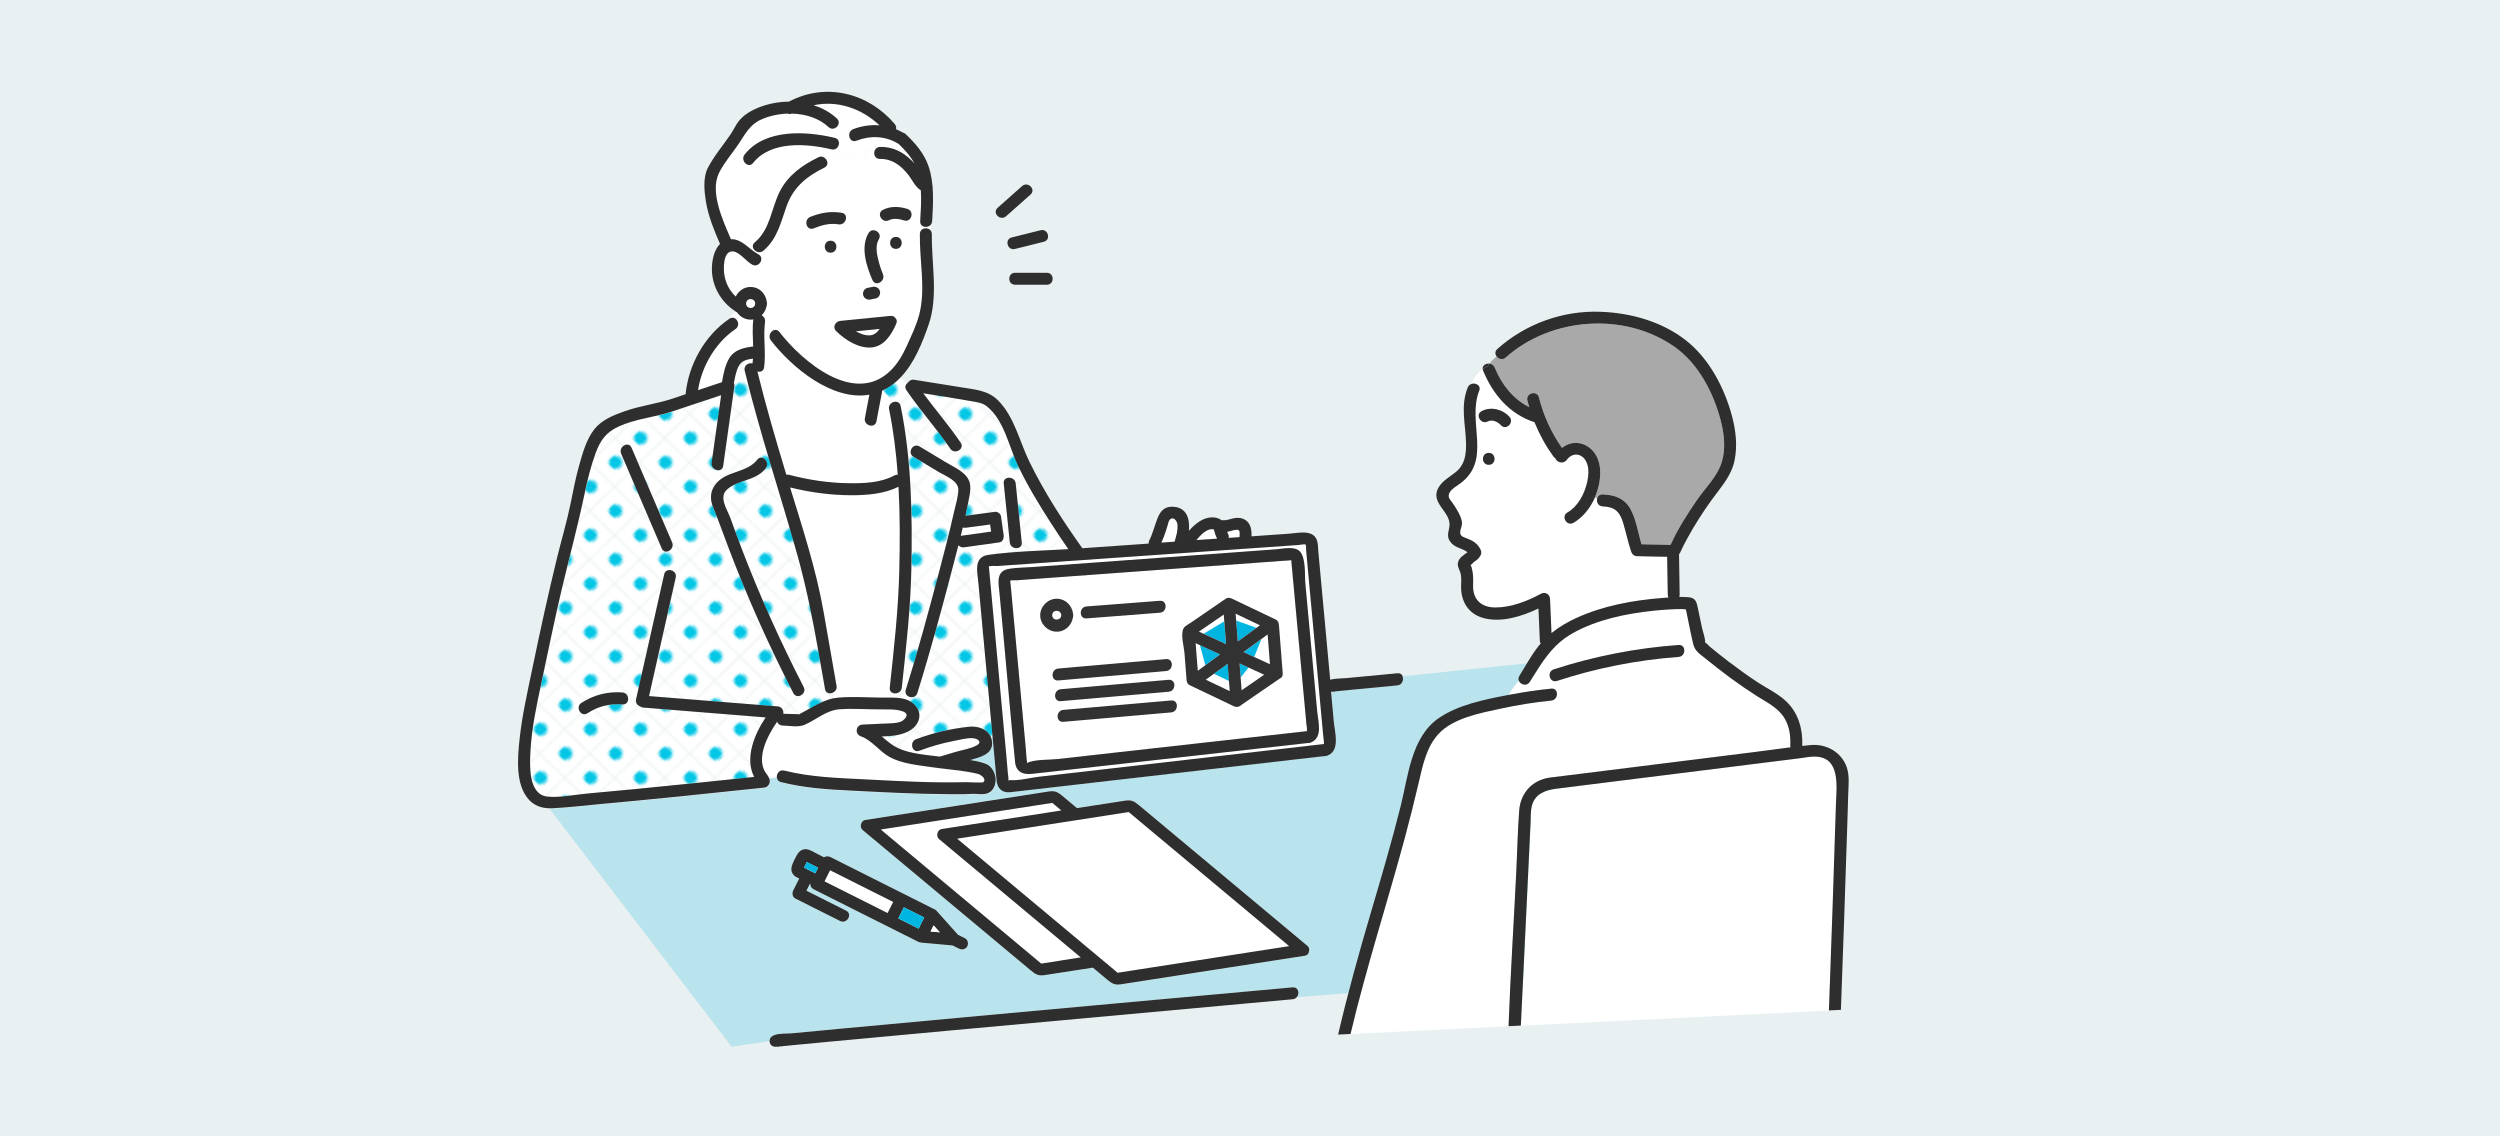 <?xml version="1.0" encoding="UTF-8"?><svg id="b" xmlns="http://www.w3.org/2000/svg" xmlns:xlink="http://www.w3.org/1999/xlink" viewBox="0 0 485.29 220.53"><defs><pattern id="d" x="0" y="0" width="12.5" height="12.5" patternTransform="translate(-4197.19 -13208.86) rotate(-44.14) scale(.52) skewX(1.72)" patternUnits="userSpaceOnUse" viewBox="0 0 12.5 12.5"><rect width="12.5" height="12.5" fill="none"/><rect x="0" y="0" width="12.5" height="12.5" fill="#fff"/><circle cx="6.25" cy="6.25" r="2.43" fill="#04c6e5"/></pattern></defs><g id="c"><rect width="485.29" height="220.53" fill="#e9f0f1"/><path d="M182.27,162.88c-.63-.53-.33-1.81.51-1.94,5.87-.91,11.73-1.82,17.6-2.73,1.88-.29,3.76-.59,5.64-.88l-1.76-1.47c-1.29.2-2.58.4-3.86.6-9.81,1.52-19.63,3.05-29.44,4.57.76.64,1.53,1.28,2.29,1.92,9.62,8.04,19.24,16.07,28.86,24.11,1.29-.2,2.58-.4,3.86-.6,1.27-.2,2.54-.39,3.8-.59-.01,0-.02-.02-.03-.03-9.16-7.65-18.32-15.3-27.48-22.95Z" fill="#fff"/><path d="M186.52,104.01c1.96-.27,3.92-.55,5.88-.82-.07-.46-.13-.92-.2-1.38-1.6.21-3.19.42-4.79.64-.2.03-.37,0-.52-.05-.13.54-.26,1.08-.39,1.62,0,0,.01,0,.02,0Z" fill="#fff"/><path d="M155.18,138.67c-.39.05-.24.22,0,0h0Z" fill="#45d0b1"/><path d="M166.14,64.31c.63.36,1.3.64,1.98.75,1.27.21,1.97-.29,2.64-1.21-1.54.15-3.08.31-4.62.46Z" fill="#fff"/><path d="M236.26,104.57c-.23-.46-.43-.95-.53-1.46-.01-.07-.1-.27-.11-.35-.12,0-.43-.03-.51-.02-1.13.13-2.1,1.2-2.87,2.12,1.34-.09,2.68-.19,4.02-.28Z" fill="#fff"/><path d="M238.38,103.61c.15.28.17.55.12.8.4-.03.8-.06,1.2-.08.31-.02.62-.04.92-.06,0-.03,0-.06,0-.09.03-.49.2-1.36-.48-1.35-.66.01-1.27.29-1.91.41.05.13.1.25.16.37Z" fill="#fff"/><path d="M182.45,146.88c.98-.29,1.97-.59,2.95-.88,1.3-.39,3.04-.64,4.23-1.31,1.07-.6.23-1.29-.7-1.38-1.2-.11-2.71.32-3.88.55-2.26.42-4.44,1.08-6.59,1.88-.87.32-1.43-.41-1.4-1.14-.96.04-1.84.37-2.77.61,2.38,1.14,5.61,1.36,8.17,1.68Z" fill="#fff"/><path d="M141.64,61.91c1.24-.82,2.39,1.18,1.16,2.01-3.85,2.59-6.57,7.24-7.26,11.85,1.55-.51,3.1-1.03,4.65-1.54.26-1.53.56-3.14,1.32-4.5,1-1.8,2.83-2.19,4.73-2.43-.05-1.75-.18-3.51.04-5.26-.21.04-.43.05-.65.04-1.03-.04-1.95-.59-2.51-1.4-.11-.06-.21-.13-.31-.2-.56.41-.98.85-1.16,1.42Z" fill="#fff"/><path d="M178.65,42.97c.11-1.95.25-3.99.12-5.99-1.08-.61-1.72-2.1-2.46-3.04-1.4-1.75-3.12-3.1-5.47-3.05-1,.03-1.33-1-.99-1.7-.64-.02-1.29.04-1.88.04v2.32c-2.41-1.03-5.44-2.37-7.71-.74.47.5.55,1.35-.24,1.73-3.44,1.67-6.04,3.8-7.34,7.5-1.1,3.13-1.84,6.43-4.52,8.64-.38.31-.81.34-1.17.21-.07.08-.13.17-.19.27.14.09.29.18.43.25,1.33.69.15,2.69-1.17,2.01-1.17-.6-2.42-2.43-3.71-2.57-1.99-.21-1.91,3.32-1.71,4.58.27,1.68,1.07,3.11,2.21,4.19.51-1.09,1.61-1.87,2.88-1.87,1.67,0,2.89,1.25,3.14,2.81.03.11.05.23.04.37,0,.14-.01.26-.04.37-.12.75-.47,1.44-.99,1.94.42.24.74.69.66,1.28-.4,2.93.22,5.9-.19,8.85-.1.75-.74.96-1.3.78,1.62,6.6,3.53,13.12,5.49,19.62.04.14.09.29.13.43.16-.03.34-.03.54.02,3.76.98,7.61,1.57,11.5,1.63,2.96.04,6.28-.06,8.94-1.51.23-.12.45-.16.66-.14-.31-4.29-.84-8.55-1.69-12.72-.12-.6.19-1.06.61-1.29-.5-.9-1.13-1.71-1.92-2.37-.03.01-.06.03-.09.04,0,.09,0,.18-.02.27-.36,1.89-.72,3.79-1.08,5.68-.28,1.47-2.52.84-2.24-.62.29-1.52.58-3.04.87-4.56-7.19,1.26-15.02-5.24-19.11-10.53-.9-1.17.73-2.82,1.64-1.64,4.4,5.69,14.53,14.33,21.54,7.54,1.41-1.37,2.38-3.05,3.19-4.83.9-1.99,1.88-4,2.43-6.12,1.28-4.94.03-10.54.11-15.59.02-1.29,1.74-1.46,2.2-.54v-1.3c-.59.81-2.18.61-2.1-.63ZM168.59,45.26c.76-1.29,2.77-.12,2.01,1.17-.76,1.29-.38,2.99-.03,4.35.16.63.36,1.26.59,1.87.06.16.33.83.22.56.6,1.36-1.41,2.54-2.01,1.17-1.17-2.67-2.38-6.41-.78-9.12ZM168.38,55.89c.33-.07.66-.13.99-.2.64-.13,1.22.18,1.43.81.18.57-.21,1.31-.81,1.43-.33.07-.66.13-.99.2-.64.13-1.22-.18-1.43-.81-.18-.57.21-1.31.81-1.43ZM157.31,42.09c2.05-.8,3.89-1.14,6.08-.78,1.47.24.85,2.48-.62,2.24-1.75-.28-3.23.15-4.84.78-1.4.55-1.99-1.7-.62-2.24ZM161.23,46.73c1.5,0,1.5,2.32,0,2.32s-1.5-2.32,0-2.32ZM173.99,62.79c-.84,2.02-2.29,4.36-4.66,4.64-2.57.3-5.27-1.42-7.02-3.16-.77-.76-.13-1.89.82-1.98,3.25-.32,6.49-.64,9.74-.97.45-.04.75.14.93.41.26.24.38.61.19,1.06ZM173.91,48.31c-1.5,0-1.5-2.32,0-2.32s1.5,2.32,0,2.32ZM175.51,42.79c-.95-.29-2.02-.51-2.95-.04-1.33.68-2.51-1.33-1.17-2.01,1.51-.77,3.15-.68,4.74-.19,1.43.43.82,2.68-.62,2.24Z" fill="#fff"/><path d="M146.52,47.04c3.05-2.52,3.19-6.69,4.93-10.02,1.6-3.06,4.36-5.01,7.4-6.48.56-.27,1.08-.08,1.41.28,2.27-1.63,5.3-.29,7.71.74v-2.32c.59,0,1.24-.06,1.88-.04.17-.35.5-.61.99-.63,2.42-.06,4.52.99,6.2,2.69.16.17.32.34.48.52-.75-1.43-1.85-2.63-3.03-3.77-2.5-1.59-5.49-1.72-8.22-.65-1.4.55-2-1.7-.62-2.24,1.63-.64,3.38-.89,5.1-.74-3.54-3.35-8.21-4.89-12.81-3.9,1.7.53,3.27,1.38,4.54,2.58,1.09,1.03-.56,2.67-1.64,1.64-1.82-1.72-4.44-2.53-7.09-2.6-.29.12-.57.1-.81,0-1.87.06-3.71.47-5.26,1.19-2.16,1.01-3.06,2.88-4.33,4.76-1.22,1.8-2.82,3.63-3.77,5.59-1.8,3.69.78,9.26,2.26,12.69.02.05.04.11.05.16,1.96-.11,3.33,1.67,4.9,2.67.06-.09.12-.18.19-.27-.75-.27-1.24-1.21-.47-1.85ZM144.55,29.99c3.96-5.03,11.92-4.56,17.48-3.23,1.46.35.84,2.59-.62,2.24-4.8-1.15-11.79-1.72-15.22,2.64-.93,1.17-2.56-.48-1.64-1.64Z" fill="#fff"/><path d="M174.83,73.24c-.45.47-.94.92-1.46,1.32-.67.51-1.36.92-2.06,1.24.79.66,1.43,1.47,1.92,2.37.61-.33,1.45-.19,1.63.67,2.1,10.31,2.29,21.13,2.08,31.62-.16,7.7-1.03,15.42-1.86,23.07-.1.88-.96,1.23-1.61,1.06-.06.28-.11.55-.17.84,1.73.03,3.44.27,4.58,1.75,1.14,1.49.56,3.38-.91,4.42-1.55,1.09-3.7,1.31-5.8,1.37.76.64,1.51,1.29,2.35,1.82.24.15.49.28.76.41.93-.24,1.82-.57,2.77-.61.02-.45.26-.9.78-1.1,3.36-1.25,6.83-2.08,10.4-2.43,1.74-.17,3.71.59,4.23,2.33.08-.02.17-.05.25-.08-.55-5.93-1.1-11.86-1.64-17.79l-1.15-12.47c-.19-2.08-.98-4.97,1.98-5.37,5.09-.69,10.34-.81,15.49-1.1-1.15-1.66-2.27-3.34-3.36-5.04-2.33-3.62-4.57-7.31-6.43-11.2-1.78-3.73-2.64-8.81-6.04-11.49-.89-.7-1.94-.81-3.02-1-1.55-.28-3.11-.53-4.67-.79-1.55-.25-3.1-.5-4.65-.74,2.37,3.23,5.01,6.27,7.27,9.59.84,1.24-1.17,2.4-2.01,1.17-2.66-3.92-5.86-7.44-8.52-11.36-.34-.5-.21-.98.11-1.3-.41-.41-.83-.8-1.24-1.18ZM197.16,93.84c.39,3.82.79,7.64,1.18,11.46.15,1.49-2.17,1.47-2.32,0-.39-3.82-.79-7.64-1.18-11.46-.15-1.49,2.17-1.47,2.32,0ZM178.48,86.67c1.65.99,3.3,1.99,4.95,2.98,1.3.78,2.88,1.48,3.95,2.59,1.53,1.58.89,3.54.53,5.45-.16.82-.33,1.63-.5,2.44,1.92-.26,3.85-.51,5.77-.77.45-.06,1.06.41,1.12.85.17,1.22.35,2.44.52,3.65.08.55-.14,1.34-.81,1.43-2.29.32-4.58.64-6.87.96-.46.06-.84-.12-1.1-.4-.32,1.24-.64,2.47-.96,3.71-2.18,8.36-4.43,16.73-7.01,24.98-.45,1.42-2.69.81-2.24-.62,2.35-7.5,4.39-15.11,6.41-22.7,1.04-3.93,2.07-7.86,2.95-11.83.3-1.34.8-2.88.84-4.25.05-1.83-2.42-2.68-3.76-3.48-1.65-.99-3.3-1.99-4.95-2.98-1.28-.77-.11-2.78,1.17-2.01Z" fill="url(#d)"/><path d="M174.61,110.82c.13-5.38.15-10.86-.15-16.31-2.79,1.39-6.08,1.65-9.15,1.65-4,0-8.01-.56-11.9-1.51,2.46,7.99,5.07,16.02,6.52,24.24.83,4.76,1.67,9.51,2.5,14.27.11.65-.26,1.13-.74,1.34.05.36.07.72.08,1.07.31-.06.62-.11.95-.14,2.85-.24,5.78-.01,8.64,0,.63,0,1.29-.02,1.95,0,.06-.28.11-.56.17-.84-.44-.11-.78-.47-.72-1.06.82-7.53,1.67-15.13,1.85-22.71Z" fill="#fff"/><path d="M160.19,133.77c-.39-2.22-.78-4.45-1.17-6.67-1.16-6.6-2.41-12.97-4.22-19.44-3.33-11.92-7.29-23.66-10.2-35.69-.24-1.01.76-1.61,1.52-1.4.04-.31.07-.62.09-.94-1.47.19-2.46.48-3.02,1.97-.33.88-.52,1.82-.69,2.76.09.2.13.42.09.68-.72,5.14-1.45,10.29-2.17,15.43-.21,1.48-2.45.84-2.24-.62.62-4.37,1.23-8.75,1.85-13.12-3.21,1.07-6.43,2.13-9.64,3.2-3.39,1.13-6.98,1.37-10.28,2.89-2.43,1.12-3.51,2.62-4.43,5.1-.94,2.53-1.59,5.18-2.14,7.82-1.34,6.41-3.06,12.72-4.56,19.1-1.36,5.78-2.53,11.58-3.77,17.38-.97,4.53-1.97,9.09-2.21,13.73-.14,2.64-.42,8.31,3.3,8.7,2.45.25,5.24-.37,7.69-.59,3.07-.28,6.15-.57,9.22-.86,7.75-.75,15.49-1.54,23.23-2.37-1.85-3.6,0-8.21,2.23-11.55-7.92-.64-15.83-1.27-23.75-1.91-.26-.02-.48-.11-.65-.25-.51-.19-.92-.68-.76-1.36,1.82-8.08,3.64-16.17,5.46-24.25.33-1.46,2.57-.84,2.24.62-1.73,7.67-3.45,15.34-5.18,23.01,8.32.67,16.64,1.34,24.96,2,.82.07,1.19.81,1.1,1.43,1.04.03,2.08.05,3.12.09.17-.14.48-.27.67-.37.68-.39,1.37-.77,2.06-1.14,1.28-.69,2.47-1.29,3.85-1.57,0-.36-.03-.72-.08-1.07-.6.26-1.36.1-1.5-.72ZM120.83,136.74c-2.47-.2-4.72.36-6.79,1.71-1.26.82-2.42-1.19-1.17-2.01,2.38-1.55,5.13-2.26,7.96-2.03,1.48.12,1.49,2.44,0,2.32ZM128.46,106.47c-2.63-6.13-5.26-12.26-7.88-18.39-.58-1.36,1.42-2.54,2.01-1.17,2.63,6.13,5.26,12.26,7.88,18.39.58,1.36-1.42,2.54-2.01,1.17ZM153.99,134.54c-4.82-9.36-9.11-18.99-12.82-28.84-.9-2.39-1.76-4.79-2.73-7.16-.66-1.61-.64-3.18.48-4.58,2.06-2.6,6.05-2.13,8.07-4.72.92-1.18,2.55.48,1.64,1.64-1.95,2.5-5.3,2.16-7.52,4.12-1.71,1.51.07,3.94.67,5.63.77,2.17,1.57,4.33,2.4,6.48,3.46,8.96,7.41,17.71,11.8,26.25.68,1.33-1.32,2.5-2.01,1.17Z" fill="url(#d)"/><path d="M149.4,202.09c0-.56.37-.92.85-1.12.99-.41,2.56-.29,3.6-.39,2.99-.29,5.99-.57,8.98-.85,18.03-1.69,36.06-3.33,54.09-4.97,11.34-1.03,22.67-2.07,34.01-3.09,1.01-.09,1.33.95.97,1.67l4.39-.92-4.39.92c-.04.08-.09.17-.16.24l54.59-4.34v-61.52l-34.04,3.55c.27.66-.07,1.65-1.02,1.74-3.02.28-6.04.57-9.06.86-.92.09-1.84.18-2.76.27-.33.03-1.34.3-.61-.02-.15.06-.29.09-.43.1.18,1.92.35,3.84.53,5.76.19,2.1,1.34,5.82-1.35,6.69-.16.05-.3.06-.43.06-.36.04-.72.08-1.08.12-17.15,1.97-34.29,3.94-51.44,5.91-2.64.3-5.28.61-7.91.91-.79.09-1.52.2-2.25-.28-.92-.6-.97-1.62-1.06-2.59-.23-2.5-.46-5-.69-7.51-.09.03-.17.06-.25.08.07.24.12.5.13.79.09,2.34-2.52,2.82-4.26,3.36,0,0,0,0,0,0,1.02.15,2.01.36,2.92.69,1.29.46,1.98,1.82,2.03,3.14.05,1.25-.56,2.55-1.89,2.82-.89.18-1.9-.04-2.82.02-1.55.1-3.13.06-4.68.05-6.23-.03-12.45-.39-18.67-.69-4.59-.23-9.12-.52-13.59-1.65-.59-.15-.83-.6-.82-1.06-.5.07-1,.17-1.49.25.36.65.04,1.75-.96,1.86-10.78,1.16-21.57,2.26-32.37,3.25-2.93.27-5.87.63-8.81.76-.18,0-.37,0-.55,0l35.37,46.23s7.41-1.1,7.41-1.1ZM167.95,159.16c5.87-.91,11.73-1.82,17.6-2.73,6.03-.94,12.05-1.89,18.08-2.81,1.15-.18,1.72.13,2.58.85.95.79,1.9,1.59,2.85,2.38,3.13-.49,6.26-.98,9.4-1.45,1.15-.18,1.72.13,2.58.85,1.75,1.46,3.5,2.92,5.25,4.38,9.16,7.65,18.32,15.3,27.48,22.95.4.33.45.74.32,1.1-.04.41-.29.76-.83.85-5.87.91-11.73,1.82-17.6,2.73-6.03.94-12.05,1.89-18.08,2.81-1.15.18-1.72-.13-2.58-.85-.95-.79-1.9-1.59-2.85-2.38-3.13.49-6.26.98-9.4,1.45-1.15.18-1.72-.13-2.58-.85-1.75-1.46-3.5-2.92-5.25-4.38-9.16-7.65-18.32-15.3-27.48-22.95-.63-.53-.33-1.81.51-1.94ZM154.25,166.86c.47-.94.93-2.04,2.2-2.01.77.02,1.62.61,2.29.95.41.21.82.41,1.23.62.36-.24.86-.24,1.25-.04,4.77,2.4,9.55,4.79,14.32,7.19,1.9.95,3.8,1.91,5.7,2.86.16.04.31.12.45.25.1.07.18.15.24.25,1.35,1.51,2.71,3.03,4.06,4.54.45.23.9.45,1.36.68.58.29.7,1.06.42,1.59-.31.58-1.05.69-1.59.42-.41-.21-.82-.41-1.23-.62-2.03-.18-4.06-.37-6.1-.55-.05,0-.09-.02-.13-.03-.16-.02-.31-.06-.45-.13-2.01-1.01-4.01-2.01-6.02-3.02-4.77-2.4-9.55-4.79-14.32-7.19-.44-.22-.61-.59-.58-.96-.03-.02-.07-.03-.1-.05l-.67,1.33c2.57,1.29,5.13,2.58,7.7,3.87,1.34.67.16,2.68-1.17,2.01-2.89-1.45-5.78-2.9-8.67-4.35-.59-.3-.68-1.06-.42-1.59.39-.77.77-1.54,1.16-2.3-.21-.1-.41-.21-.62-.31-.18-.09-.31-.21-.41-.33-.92-.9-.39-2.05.12-3.05Z" fill="#00b6e0" opacity=".2"/><path d="M189.86,150.29c-2.35-.57-4.81-.79-7.23-1.08-.13,0-.24-.01-.35-.04-.43-.05-.85-.11-1.27-.17-2.67-.39-5.88-.67-8.29-1.98-2-1.09-3.42-3.25-5.58-4.02-1.24-.45-1.02-2.2.31-2.28,1.31-.08,2.62-.09,3.92-.18,1.03-.07,3.12.05,3.96-.65,2.22-1.83-1.59-2.1-2.47-2.11-1.13-.01-2.26-.02-3.39-.03-2.13-.02-4.32-.17-6.44-.01-2.58.19-4.47,1.96-6.75,2.99-1.28.58-2.99.21-4.37.17-.55-.02-.89-.34-1.04-.74-1.99,2.87-4.35,7.51-1.9,10.35.12.14.2.29.25.45.04.04.07.09.09.14.49-.08.99-.18,1.49-.25.01-.69.58-1.39,1.44-1.18,5.24,1.33,10.58,1.45,15.95,1.72,6.44.33,12.92.69,19.37.53.27,0,3.2.15,3.35,0,.7-.71-.65-1.51-1.06-1.61Z" fill="#fff"/><path d="M228.56,101.79c-.06-.63-.75-1.59-1.42-.98-.29.26-.42.98-.54,1.34-.21.67-.41,1.34-.66,1.99-.16.4-.32.79-.5,1.19.85-.06,1.71-.12,2.56-.18.35-1.07.68-2.23.56-3.36Z" fill="#fff"/><path d="M250.91,193.54l.98-.21c.36-.72.05-1.76-.97-1.67-11.34,1.03-22.67,2.06-34.01,3.09-18.03,1.64-36.06,3.29-54.09,4.97-2.99.28-5.99.56-8.98.85-1.04.1-2.61-.02-3.6.39-.49.2-.85.56-.85,1.12h0c0,.24.05.43.15.59l3.57-.38-3.57.38c.27.46.86.62,1.36.48-.01.02-.03.03-.04.05-.22.09.07-.01.49-.06.69-.07,1.37-.14,2.06-.21,2.46-.24,4.92-.47,7.38-.7,7.98-.75,15.96-1.49,23.95-2.22,17.92-1.65,35.85-3.28,53.78-4.91,4.13-.38,8.27-.75,12.4-1.13.47-.04.8-.31.97-.65l-.98.21Z" fill="#2e2e2e"/><path d="M167.57,57.32c.2.63.79.94,1.43.81.33-.07.66-.13.99-.2.6-.12,1-.86.81-1.43-.2-.63-.79-.94-1.43-.81-.33.07-.66.13-.99.2-.6.12-1,.86-.81,1.43Z" fill="#2e2e2e"/><path d="M176.13,40.55c-1.59-.48-3.23-.58-4.74.19-1.33.68-.16,2.68,1.17,2.01.93-.47,2-.25,2.95.04,1.43.44,2.05-1.81.62-2.24Z" fill="#2e2e2e"/><path d="M173.91,48.31c1.5,0,1.5-2.32,0-2.32s-1.5,2.32,0,2.32Z" fill="#2e2e2e"/><path d="M163.39,41.31c-2.18-.35-4.03-.02-6.08.78-1.38.54-.78,2.79.62,2.24,1.61-.63,3.09-1.07,4.84-.78,1.46.24,2.09-2,.62-2.24Z" fill="#2e2e2e"/><path d="M161.23,46.73c-1.5,0-1.5,2.32,0,2.32s1.5-2.32,0-2.32Z" fill="#2e2e2e"/><path d="M162.31,64.27c1.76,1.73,4.45,3.46,7.02,3.16,2.37-.28,3.81-2.62,4.66-4.64.19-.45.07-.82-.19-1.06-.18-.27-.49-.45-.93-.41-3.25.32-6.49.64-9.74.97-.96.09-1.59,1.22-.82,1.98ZM168.12,65.06c-.68-.11-1.35-.39-1.98-.75,1.54-.15,3.08-.31,4.62-.46-.67.92-1.37,1.42-2.64,1.21Z" fill="#2e2e2e"/><path d="M112.86,136.44c-1.25.81-.09,2.83,1.17,2.01,2.07-1.35,4.32-1.91,6.79-1.71,1.49.12,1.48-2.21,0-2.32-2.83-.23-5.59.48-7.96,2.03Z" fill="#2e2e2e"/><path d="M198.34,105.3c-.39-3.82-.79-7.64-1.18-11.46-.15-1.47-2.48-1.49-2.32,0,.39,3.82.79,7.64,1.18,11.46.15,1.47,2.48,1.49,2.32,0Z" fill="#2e2e2e"/><path d="M148.64,90.88c.91-1.17-.72-2.82-1.64-1.64-2.02,2.59-6.01,2.11-8.07,4.72-1.11,1.41-1.14,2.97-.48,4.58.97,2.36,1.83,4.76,2.73,7.16,3.71,9.85,8,19.48,12.82,28.84.68,1.33,2.69.16,2.01-1.17-4.39-8.54-8.35-17.29-11.8-26.25-.83-2.15-1.63-4.31-2.4-6.48-.6-1.69-2.38-4.13-.67-5.63,2.21-1.96,5.57-1.62,7.52-4.12Z" fill="#2e2e2e"/><path d="M187.39,92.23c-1.07-1.11-2.65-1.8-3.95-2.59-1.65-.99-3.3-1.99-4.95-2.98-1.28-.77-2.45,1.24-1.17,2.01,1.65.99,3.3,1.99,4.95,2.98,1.34.8,3.81,1.66,3.76,3.48-.04,1.38-.54,2.92-.84,4.25-.88,3.97-1.91,7.9-2.95,11.83-2.01,7.59-4.06,15.2-6.41,22.7-.45,1.43,1.8,2.04,2.24.62,2.58-8.25,4.83-16.62,7.01-24.98.32-1.23.65-2.47.96-3.71.26.28.64.47,1.1.4,2.29-.32,4.58-.64,6.87-.96.67-.09.89-.88.81-1.43-.17-1.22-.35-2.44-.52-3.65-.06-.45-.67-.91-1.12-.85-1.92.26-3.85.51-5.77.77.18-.81.35-1.63.5-2.44.36-1.91,1.01-3.86-.53-5.45ZM187.41,102.45c1.6-.21,3.19-.42,4.79-.64.07.46.13.92.2,1.38-1.96.27-3.92.55-5.88.82,0,0-.01,0-.02,0,.13-.54.26-1.08.39-1.62.15.05.32.08.52.05Z" fill="#2e2e2e"/><path d="M180.88,45.44c0-.21-.04-.39-.12-.54v3.7-3.7c-.47-.92-2.18-.75-2.2.54-.09,5.05,1.17,10.65-.11,15.59-.55,2.12-1.53,4.13-2.43,6.12-.81,1.78-1.77,3.46-3.19,4.83-7.02,6.8-17.14-1.84-21.54-7.54-.91-1.18-2.55.47-1.64,1.64,4.09,5.29,11.92,11.79,19.11,10.53-.29,1.52-.58,3.04-.87,4.56-.28,1.46,1.96,2.09,2.24.62.36-1.89.72-3.79,1.08-5.68.02-.09.02-.18.02-.27.03-.01.06-.03.09-.04-.2-.17-.41-.33-.63-.47.22.15.43.31.63.47.7-.33,1.39-.73,2.06-1.24.52-.4,1-.84,1.46-1.32-.23-.21-.45-.42-.65-.63.21.21.43.42.65.63,2.64-2.76,4.19-6.68,5.41-10.18,1.95-5.58.54-11.84.64-17.62Z" fill="#2e2e2e"/><path d="M193.28,151.37c-.05-1.32-.74-2.68-2.03-3.14-.91-.33-1.9-.54-2.92-.69,0,0,0,0,0,0,1.74-.53,4.35-1.02,4.26-3.36-.01-.28-.06-.54-.13-.79-.4.11-.74.11-1.25.11.51,0,.86,0,1.25-.11-.52-1.74-2.49-2.5-4.23-2.33-3.57.36-7.04,1.18-10.4,2.43-.53.2-.77.65-.78,1.1.32-.01.65,0,.99.07-.34-.07-.67-.09-.99-.07-.03.73.53,1.47,1.4,1.14,2.15-.8,4.34-1.45,6.59-1.88,1.17-.22,2.68-.66,3.88-.55.94.09,1.78.77.7,1.38-1.19.67-2.93.91-4.23,1.31-.98.3-1.97.59-2.95.88-2.57-.33-5.8-.54-8.17-1.68-.53.14-1.08.24-1.66.24.58,0,1.13-.11,1.66-.24-.26-.13-.52-.26-.76-.41-.84-.53-1.59-1.18-2.35-1.82,2.1-.05,4.25-.28,5.8-1.37,1.47-1.04,2.05-2.93.91-4.42-1.13-1.48-2.85-1.72-4.58-1.75-.07.34-.16.69-.29,1.09.13-.4.22-.75.29-1.09-.66-.01-1.32,0-1.95,0-2.86-.02-5.79-.25-8.64,0-.33.03-.64.08-.95.14,0,.19,0,.38,0,.57,0-.19,0-.38,0-.57-1.38.28-2.57.88-3.85,1.57-.69.37-1.38.75-2.06,1.14-.18.1-.5.23-.67.37-1.04-.04-2.08-.06-3.12-.09.09-.63-.28-1.37-1.1-1.43-8.32-.67-16.64-1.34-24.96-2,1.73-7.67,3.45-15.34,5.18-23.01.33-1.46-1.91-2.08-2.24-.62-1.82,8.08-3.64,16.17-5.46,24.25-.15.68.25,1.17.76,1.36.17.13.39.23.65.25,7.92.64,15.83,1.27,23.75,1.91-2.23,3.34-4.09,7.95-2.23,11.55-7.74.82-15.49,1.62-23.23,2.37-3.07.3-6.14.59-9.22.86-2.45.22-5.24.84-7.69.59-3.72-.39-3.43-6.05-3.3-8.7.24-4.63,1.24-9.2,2.21-13.73,1.24-5.8,2.41-11.6,3.77-17.38,1.5-6.37,3.22-12.69,4.56-19.1.55-2.64,1.2-5.29,2.14-7.82.92-2.47,2.01-3.98,4.43-5.1,3.3-1.52,6.89-1.77,10.28-2.89,3.21-1.07,6.43-2.13,9.64-3.2-.62,4.37-1.23,8.75-1.85,13.12-.21,1.46,2.03,2.09,2.24.62.72-5.14,1.45-10.29,2.17-15.43.04-.25,0-.48-.09-.68.17-.94.36-1.88.69-2.76.56-1.49,1.55-1.78,3.02-1.97-.02.31-.05.63-.09.94-.76-.21-1.76.39-1.52,1.4,2.91,12.03,6.86,23.77,10.2,35.69,1.81,6.47,3.06,12.84,4.22,19.44.39,2.22.78,4.45,1.17,6.67.14.82.9.99,1.5.72-.09-.61-.28-1.23-.69-1.84.41.61.6,1.23.69,1.84.48-.21.85-.69.74-1.34-.83-4.76-1.67-9.51-2.5-14.27-1.44-8.22-4.06-16.25-6.52-24.24,3.89.95,7.9,1.51,11.9,1.51,3.06,0,6.36-.26,9.15-1.65.3,5.45.28,10.94.15,16.31-.18,7.58-1.04,15.17-1.85,22.71-.06.6.28.95.72,1.06.08-.36.17-.74.31-1.17-.14.43-.23.81-.31,1.17.65.17,1.51-.19,1.61-1.06.83-7.65,1.71-15.37,1.86-23.07.21-10.48.02-21.31-2.08-31.62-.18-.86-1.02-1-1.63-.67.69,1.26,1.12,2.69,1.32,4.12-.2-1.43-.63-2.86-1.32-4.12-.42.23-.73.69-.61,1.29.85,4.17,1.37,8.43,1.69,12.72-.21-.02-.43.02-.66.14-2.66,1.45-5.98,1.55-8.94,1.51-3.89-.06-7.74-.65-11.5-1.63-.2-.05-.38-.05-.54-.02-.04-.14-.09-.29-.13-.43-1.96-6.5-3.87-13.02-5.49-19.62.57.17,1.2-.03,1.3-.78.41-2.94-.22-5.92.19-8.85.08-.59-.24-1.04-.66-1.28.52-.5.87-1.19.99-1.94.03-.11.05-.23.04-.37,0-.14-.01-.26-.04-.37-.24-1.55-1.47-2.81-3.14-2.81-1.27,0-2.37.78-2.88,1.87-1.14-1.08-1.94-2.5-2.21-4.19-.2-1.25-.27-4.79,1.71-4.58,1.29.14,2.54,1.97,3.71,2.57,1.33.69,2.5-1.32,1.17-2.01-.15-.08-.29-.16-.43-.25-.05.07-.09.14-.13.22.04-.08.08-.15.13-.22-1.58-1-2.94-2.79-4.9-2.67-.02-.05-.03-.11-.05-.16-1.48-3.43-4.06-9-2.26-12.69.95-1.96,2.56-3.78,3.77-5.59,1.27-1.88,2.16-3.75,4.33-4.76,1.55-.72,3.39-1.13,5.26-1.19.24.1.52.11.81,0,2.64.07,5.26.88,7.09,2.6,1.09,1.03,2.73-.61,1.64-1.64-1.27-1.2-2.84-2.05-4.54-2.58,4.6-.98,9.27.55,12.81,3.9-1.72-.14-3.47.11-5.1.74-1.38.54-.78,2.79.62,2.24,2.73-1.07,5.72-.94,8.22.65,1.17,1.14,2.28,2.34,3.03,3.77-.16-.18-.31-.35-.48-.52-1.68-1.71-3.78-2.76-6.2-2.69-.5.01-.82.28-.99.63,1.04.03,2.05.24,2.77,1.2-.72-.96-1.73-1.17-2.77-1.2-.34.7,0,1.72.99,1.7,2.34-.06,4.07,1.29,5.47,3.05.75.93,1.39,2.43,2.46,3.04.13,2-.01,4.04-.12,5.99-.07,1.24,1.51,1.44,2.1.63v-1.97,1.97c.12-.17.21-.38.22-.63.2-3.52.45-7.37-.74-10.76-.87-2.47-2.54-4.36-4.4-6.14-.18-.17-.37-.26-.56-.3-.42-.24-.86-.46-1.31-.64.07-.33.01-.69-.26-1.02-5.17-6.09-13.43-8.11-20.53-4.34-1.57.01-3.13.24-4.56.68-1.87.57-3.88,1.5-5.14,3.05-.63.78-1.04,1.76-1.61,2.59-1.45,2.15-3.3,4.3-4.47,6.62-.92,1.83-.66,4.5-.34,6.44.47,2.88,1.59,5.59,2.74,8.25-1.07,1.06-1.47,2.81-1.56,4.25-.23,3.66,1.64,6.95,4.56,8.83.12-.09.25-.18.39-.27-.13.09-.26.18-.39.27.1.07.2.14.31.2.56.81,1.48,1.36,2.51,1.4.23,0,.44,0,.65-.04-.22,1.75-.09,3.51-.04,5.26-1.9.24-3.73.63-4.73,2.43-.76,1.36-1.05,2.97-1.32,4.5-1.55.51-3.1,1.03-4.65,1.54.69-4.61,3.42-9.26,7.26-11.85,1.23-.83.08-2.83-1.16-2.01-.13.39-.14.85,0,1.41-.14-.56-.13-1.02,0-1.41,0,0,0,0,0,0-4.8,3.23-7.96,8.93-8.51,14.66-.87.29-1.74.58-2.61.87-3,1-6.14,1.35-9.14,2.4-2.13.74-4.51,1.68-5.95,3.5-1.6,2.03-2.36,4.88-3.04,7.33-.63,2.28-1.08,4.59-1.54,6.9-.72,3.6-1.8,7.16-2.67,10.73-1.74,7.13-3.3,14.28-4.79,21.46-.95,4.6-2.01,9.18-2.5,13.86-.38,3.61-.84,8.74,1.84,11.67,1.04,1.14,2.43,1.61,3.91,1.65l-.99-2.14.99,2.14c.18,0,.37,0,.55,0,2.94-.13,5.88-.49,8.81-.76,10.8-.99,21.59-2.09,32.37-3.25,1-.11,1.32-1.21.96-1.86-.51.09-1.01.16-1.48.16.46,0,.96-.07,1.48-.16-.03-.05-.06-.1-.09-.14-.05-.15-.13-.3-.25-.45-2.44-2.84-.09-7.47,1.9-10.35.15.4.49.72,1.04.74,1.38.04,3.09.41,4.37-.17,2.27-1.02,4.17-2.8,6.75-2.99,2.13-.16,4.31,0,6.44.01,1.13,0,2.26.01,3.39.03.88,0,4.69.28,2.47,2.11-.84.7-2.93.58-3.96.65-1.31.09-2.62.1-3.92.18-1.33.08-1.55,1.84-.31,2.28,2.17.78,3.59,2.93,5.58,4.02,2.4,1.31,5.62,1.59,8.29,1.98.42.06.85.12,1.27.17.11.03.22.05.35.04,2.42.29,4.88.51,7.23,1.08.4.1,1.76.89,1.06,1.61-.15.15-3.08,0-3.35,0-6.45.17-12.93-.2-19.37-.53-5.37-.28-10.7-.4-15.95-1.72-.87-.22-1.43.49-1.44,1.18.72-.1,1.42-.14,2.06.02-.64-.16-1.35-.12-2.06-.02,0,.46.24.92.82,1.06,4.47,1.13,9.01,1.43,13.59,1.65,6.22.31,12.44.66,18.67.69,1.56,0,3.13.05,4.68-.05.92-.06,1.93.16,2.82-.02,1.32-.27,1.94-1.57,1.89-2.82ZM144.87,58.92c0-1.11,1.65-1.1,1.71,0-.06,1.1-1.71,1.1-1.71,0ZM155.18,138.67c-.24.22-.39.05,0,0h0Z" fill="#2e2e2e"/><path d="M130.47,105.3c-2.63-6.13-5.26-12.26-7.88-18.39-.59-1.37-2.59-.19-2.01,1.17,2.63,6.13,5.26,12.26,7.88,18.39.59,1.37,2.59.19,2.01-1.17Z" fill="#2e2e2e"/><path d="M160.06,171.09c4.08,2.05,8.16,4.1,12.25,6.15.36-.72.72-1.44,1.08-2.16-4.08-2.05-8.16-4.1-12.25-6.15-.36.72-.72,1.44-1.08,2.16Z" fill="#fff"/><path d="M157.91,172.61c4.77,2.4,9.55,4.79,14.32,7.19,2.01,1.01,4.01,2.01,6.02,3.02.14.07.29.11.45.13.04,0,.09.02.13.03,2.03.18,4.06.37,6.1.55.41.21.82.41,1.23.62.54.27,1.28.16,1.59-.42.28-.53.16-1.3-.42-1.59-.45-.23-.9-.45-1.36-.68-1.35-1.51-2.71-3.03-4.06-4.54-.06-.09-.14-.18-.24-.25-.14-.13-.3-.21-.45-.25-1.9-.95-3.8-1.91-5.7-2.86-4.77-2.4-9.55-4.79-14.32-7.19-.39-.19-.89-.19-1.25.04-.41-.21-.82-.41-1.23-.62-.67-.34-1.52-.93-2.29-.95-1.26-.03-1.73,1.07-2.2,2.01-.5,1.01-1.04,2.15-.12,3.05.09.13.23.24.41.33.21.1.41.21.62.31-.39.77-.77,1.54-1.16,2.3-.27.53-.17,1.29.42,1.59,2.89,1.45,5.78,2.9,8.67,4.35,1.33.67,2.51-1.33,1.17-2.01-2.57-1.29-5.13-2.58-7.7-3.87l.67-1.33s.07.03.1.05c-.02.37.14.74.58.96ZM179.4,178.1c-.36.72-.72,1.44-1.08,2.16-1.32-.66-2.63-1.32-3.95-1.98.36-.72.72-1.44,1.08-2.16,1.32.66,2.63,1.32,3.95,1.98ZM181.23,179.63c.4.45.8.9,1.21,1.35-.6-.05-1.2-.11-1.8-.16.2-.4.4-.79.6-1.19ZM172.3,177.24c-4.08-2.05-8.16-4.1-12.25-6.15.36-.72.72-1.44,1.08-2.16,4.08,2.05,8.16,4.1,12.25,6.15-.36.72-.72,1.44-1.08,2.16ZM156.57,167.41s.02-.05.04-.07c.04.01.07.03.08.04.7.35,1.4.7,2.11,1.06-.18.36-.36.73-.55,1.09-.73-.37-1.46-.73-2.19-1.1,0,0,0-.02.01-.03.16-.32.38-.65.49-.98Z" fill="#2e2e2e"/><path d="M178.32,180.26c.36-.72.72-1.44,1.08-2.16-1.32-.66-2.63-1.32-3.95-1.98-.36.72-.72,1.44-1.08,2.16,1.32.66,2.63,1.32,3.95,1.98Z" fill="#00b6e0"/><path d="M181.23,179.63c-.2.4-.4.79-.6,1.19.6.05,1.2.11,1.8.16-.4-.45-.8-.9-1.21-1.35Z" fill="#fff"/><path d="M158.25,169.52c.18-.36.36-.73.55-1.09-.7-.35-1.4-.7-2.11-1.06-.02,0-.05-.02-.08-.04-.02.03-.03.05-.04.07-.11.34-.33.67-.49.98,0,0,0,.02-.01.03.73.37,1.46.73,2.19,1.1Z" fill="#00b6e0"/><path d="M256.89,142.93l-2.35-25.5c-.33-3.54-.65-7.08-.98-10.62-.03-.3.03-.84-.1-1.11,0,0,0,0,0-.02-.34-.1-1.02.08-1.34.11-16.58,1.16-33.16,2.32-49.74,3.47-2.91.2-5.81.41-8.72.61-.29.02-1.49-.09-1.72.12.06-.05.1.66.12.92.74,7.97,1.47,15.95,2.21,23.92.39,4.22.78,8.43,1.17,12.65.11,1.14.16,2.3.32,3.44.01.07,0,.47.03.64.03-.07.18-.14.27-.13,1.76.15,3.88-.45,5.63-.65,3.9-.45,7.79-.9,11.69-1.34,14.54-1.67,29.08-3.34,43.62-5.01.13-.09-.08-1.31-.09-1.5ZM254.4,144.16c-.2.08-.39.1-.56.07-.28.03-.57.06-.85.1-15.09,1.69-30.17,3.37-45.26,5.06-2.48.28-4.95.55-7.43.83-1.75.2-3.07-.37-3.27-2.35-.73-7.19-1.33-14.39-1.99-21.58-.34-3.71-.68-7.41-1.03-11.12-.18-1.94-.79-4.33,1.89-4.75,1.59-.25,3.27-.24,4.87-.36,3.53-.26,7.06-.52,10.59-.77,8.88-.65,17.77-1.3,26.65-1.94,3.22-.24,6.44-.47,9.66-.71,1.3-.09,3.51-.67,4.58.35,1.29,1.23.98,4.72,1.13,6.31.39,4.17.77,8.34,1.16,12.51.38,4.1.76,8.2,1.14,12.3.19,2.07,1.17,5.09-1.29,6.06Z" fill="#fff"/><path d="M199.37,148.01c.02.09.02.14.01.18.02-.05.09-.15.28-.22,1.63-.58,3.94-.44,5.65-.63,3.51-.39,7.02-.79,10.53-1.18,12.62-1.41,25.23-2.82,37.85-4.23-.01-.03-.01-.11,0-.27.03-.36-.07-.78-.11-1.15-.7-7.53-1.39-15.05-2.09-22.58-.27-2.89-.53-5.78-.8-8.68-.01-.13,0-.33-.02-.5-.52.06-1.04.08-1.56.11-14.7,1.07-29.4,2.14-44.1,3.22-2.54.19-5.08.37-7.62.56-.3.02-.92-.04-1.29.05,0,.01,0,.02,0,.05-.02.23.05.51.07.73.65,7.06,1.3,14.12,1.96,21.18.33,3.56.66,7.12.99,10.68.08.88.1,1.8.25,2.68Z" fill="#fff"/><path d="M197.03,147.87c.2,1.97,1.51,2.54,3.27,2.35,2.48-.28,4.95-.55,7.43-.83,15.09-1.69,30.17-3.37,45.26-5.06.28-.03.57-.06.85-.1.17.03.35.01.56-.07,2.46-.97,1.48-3.98,1.29-6.06-.38-4.1-.76-8.2-1.14-12.3-.39-4.17-.77-8.34-1.16-12.51-.15-1.59.16-5.08-1.13-6.31-1.06-1.01-3.28-.44-4.58-.35-3.22.23-6.44.47-9.66.71-8.88.65-17.77,1.3-26.65,1.94-3.53.26-7.06.52-10.59.77-1.6.12-3.28.11-4.87.36-2.68.42-2.07,2.81-1.89,4.75.34,3.71.68,7.41,1.03,11.12.66,7.19,1.27,14.39,1.99,21.58ZM198.14,134.65c-.65-7.06-1.3-14.12-1.96-21.18-.02-.23-.09-.51-.07-.73,0-.02,0-.03,0-.05.37-.09.99-.02,1.29-.05,2.54-.19,5.08-.37,7.62-.56,14.7-1.07,29.4-2.14,44.1-3.22.52-.04,1.05-.05,1.56-.11.01.18,0,.37.02.5.27,2.89.53,5.78.8,8.68.7,7.53,1.39,15.05,2.09,22.58.03.36.14.78.11,1.15-.01.16-.01.24,0,.27-12.62,1.41-25.23,2.82-37.85,4.23-3.51.39-7.02.79-10.53,1.18-1.71.19-4.01.05-5.65.63-.2.07-.26.16-.28.22,0-.03,0-.09-.01-.18-.15-.87-.17-1.79-.25-2.68-.33-3.56-.66-7.12-.99-10.68Z" fill="#2e2e2e"/><path d="M162.03,26.76c-5.57-1.33-13.53-1.79-17.48,3.23-.92,1.16.72,2.82,1.64,1.64,3.43-4.35,10.42-3.78,15.22-2.64,1.45.35,2.07-1.89.62-2.24Z" fill="#2e2e2e"/><path d="M158.85,30.54c-3.04,1.47-5.8,3.43-7.4,6.48-1.74,3.32-1.88,7.5-4.93,10.02-.78.64-.28,1.58.47,1.85.39-.49.84-.86.84-1.45,0,.6-.46.96-.84,1.45.37.13.8.1,1.17-.21,2.68-2.21,3.41-5.51,4.52-8.64,1.3-3.69,3.91-5.83,7.34-7.5.79-.38.71-1.23.24-1.73-.28.2-.55.45-.81.74.26-.3.53-.54.81-.74-.33-.36-.86-.55-1.41-.28Z" fill="#2e2e2e"/><path d="M216.95,188.83c1.29-.2,2.58-.4,3.86-.6,9.81-1.52,19.63-3.05,29.44-4.57-.76-.64-1.53-1.28-2.29-1.92-9.62-8.04-19.24-16.07-28.86-24.11-1.29.2-2.58.4-3.86.6-9.81,1.52-19.63,3.05-29.44,4.57.76.64,1.53,1.28,2.29,1.92,9.62,8.04,19.24,16.07,28.86,24.11Z" fill="#fff"/><path d="M253.77,183.59c-9.16-7.65-18.32-15.3-27.48-22.95-1.75-1.46-3.5-2.92-5.25-4.38-.86-.72-1.44-1.03-2.58-.85-3.13.48-6.27.96-9.4,1.45-.95-.79-1.9-1.59-2.85-2.38-.86-.72-1.44-1.03-2.58-.85-6.03.92-12.05,1.87-18.08,2.81-5.87.91-11.73,1.82-17.6,2.73-.84.13-1.15,1.41-.51,1.94,9.16,7.65,18.32,15.3,27.48,22.95,1.75,1.46,3.5,2.92,5.25,4.38.86.72,1.44,1.03,2.58.85,3.13-.48,6.27-.96,9.4-1.45.95.79,1.9,1.59,2.85,2.38.86.72,1.44,1.03,2.58.85,6.03-.92,12.05-1.87,18.08-2.81,5.87-.91,11.73-1.82,17.6-2.73.54-.08.8-.44.83-.85.13-.36.07-.77-.32-1.1ZM188.09,164.72c-.76-.64-1.53-1.28-2.29-1.92,9.81-1.52,19.63-3.05,29.44-4.57,1.29-.2,2.58-.4,3.86-.6,9.62,8.04,19.24,16.07,28.86,24.11.76.64,1.53,1.28,2.29,1.92-9.81,1.52-19.63,3.05-29.44,4.57-1.29.2-2.58.4-3.86.6-9.62-8.04-19.24-16.07-28.86-24.11ZM205.98,186.45c-1.29.2-2.58.4-3.86.6-9.62-8.04-19.24-16.07-28.86-24.11-.76-.64-1.53-1.28-2.29-1.92,9.81-1.52,19.63-3.05,29.44-4.57,1.29-.2,2.58-.4,3.86-.6l1.76,1.47c-1.88.29-3.76.59-5.64.88-5.87.91-11.73,1.82-17.6,2.73-.84.13-1.15,1.41-.51,1.94,9.16,7.65,18.32,15.3,27.48,22.95.01,0,.02.02.03.03-1.27.2-2.54.39-3.8.59Z" fill="#2e2e2e"/><path d="M146.58,58.92c-.06-1.1-1.71-1.11-1.71,0s1.65,1.1,1.71,0Z" fill="#fff"/><path d="M195.29,41.98c1.59-1.41,3.17-2.81,4.76-4.22,1.12-.99-.53-2.63-1.64-1.64-1.59,1.41-3.17,2.81-4.76,4.22-1.12.99.53,2.63,1.64,1.64Z" fill="#2e2e2e"/><path d="M197.01,48.33c1.87-.47,3.74-.93,5.61-1.4,1.45-.36.84-2.6-.62-2.24-1.87.47-3.74.93-5.61,1.4-1.45.36-.84,2.6.62,2.24Z" fill="#2e2e2e"/><path d="M197.04,52.95c-1.5,0-1.5,2.32,0,2.32h6.17c1.5,0,1.5-2.32,0-2.32h-6.17Z" fill="#2e2e2e"/><path d="M168.59,45.26c-1.6,2.72-.4,6.45.78,9.12.6,1.37,2.6.18,2.01-1.17.12.27-.16-.4-.22-.56-.23-.61-.43-1.24-.59-1.87-.35-1.36-.73-3.07.03-4.35.76-1.29-1.25-2.46-2.01-1.17Z" fill="#2e2e2e"/><path d="M272.29,131.27l-3.57.37,3.57-.37c-.15-.37-.49-.63-1.02-.58-3.31.31-6.62.62-9.93.94-.94.09-2.15.05-3.13.31-.18-1.95-.36-3.89-.54-5.84-.44-4.75-.88-9.51-1.32-14.26-.15-1.62-.3-3.25-.45-4.87-.06-.69-.03-1.55-.3-2.2-.82-2.02-3.6-1.3-5.28-1.18-2.46.17-4.92.34-7.38.52.05-1.18-.13-2.5-1.21-3.19-.56-.36-1.22-.44-1.86-.38-.81.08-1.55.49-2.37.44-.12,0-.23,0-.33.03-.47-.38-1.1-.56-1.71-.58-1.91-.07-3.43,1.24-4.67,2.6.2-2.34-.41-4.66-3.32-4.67-1.45,0-2.23.9-2.74,2.15-.59,1.45-.92,2.97-1.63,4.38-.11.22-.14.43-.13.63-4.29.3-8.58.6-12.87.9-3.8-5.33-7.41-10.92-10.28-16.8-1.93-3.97-2.89-8.68-6.09-11.91-1.97-1.98-4.61-2.1-7.23-2.54-3.01-.5-6.02-.98-9.03-1.45-.56-.09-.99.19-1.24.57-.06.04-.12.09-.17.15.63.63,1.2,1.3,1.59,2.07-.39-.77-.96-1.45-1.59-2.07-.32.32-.45.8-.11,1.3,2.66,3.92,5.86,7.44,8.52,11.36.83,1.23,2.85.07,2.01-1.17-2.25-3.32-4.89-6.36-7.27-9.59,1.55.24,3.1.49,4.65.74,1.56.25,3.12.51,4.67.79,1.08.19,2.14.3,3.02,1,3.39,2.68,4.26,7.75,6.04,11.49,1.85,3.89,4.1,7.58,6.43,11.2,1.09,1.7,2.21,3.38,3.36,5.04-5.15.29-10.4.41-15.49,1.1-2.96.4-2.17,3.28-1.98,5.37l1.15,12.47c.55,5.93,1.1,11.86,1.64,17.79.13-.05.27-.11.43-.19-.16.08-.3.14-.43.19.23,2.5.46,5,.69,7.51.09.97.14,1.99,1.06,2.59.73.48,1.46.38,2.25.28,2.64-.3,5.28-.61,7.91-.91,17.15-1.97,34.29-3.94,51.44-5.91.36-.04.72-.08,1.08-.12.13,0,.28,0,.43-.06,2.69-.87,1.54-4.59,1.35-6.69-.18-1.92-.35-3.84-.53-5.76.14,0,.28-.04.43-.1-.72.32.28.05.61.02.92-.1,1.84-.18,2.76-.27,3.02-.29,6.04-.58,9.06-.86.95-.09,1.29-1.08,1.02-1.74ZM240.13,102.83c.68-.02.51.86.48,1.35,0,.03,0,.06,0,.09-.31.02-.62.04-.92.06-.4.03-.8.06-1.2.08.06-.25.04-.52-.12-.8-.06-.12-.12-.25-.16-.37.65-.12,1.25-.4,1.91-.41ZM235.11,102.73c.08,0,.39.03.51.02,0,.08.1.28.11.35.11.51.3.99.53,1.46-1.34.09-2.68.19-4.02.28.77-.92,1.74-1.99,2.87-2.12ZM225.94,104.14c.26-.66.45-1.32.66-1.99.11-.36.24-1.08.54-1.34.68-.61,1.36.35,1.42.98.12,1.13-.22,2.29-.56,3.36-.85.06-1.71.12-2.56.18.18-.39.34-.79.5-1.19ZM256.98,144.43c-14.54,1.67-29.08,3.34-43.62,5.01-3.9.45-7.79.9-11.69,1.34-1.75.2-3.87.8-5.63.65-.08,0-.24.06-.27.13-.04-.18-.02-.57-.03-.64-.16-1.13-.21-2.3-.32-3.44-.39-4.22-.78-8.43-1.17-12.65-.74-7.97-1.47-15.95-2.21-23.92-.02-.26-.07-.98-.12-.92.23-.21,1.43-.1,1.72-.12,2.91-.2,5.81-.41,8.72-.61,16.58-1.16,33.16-2.32,49.74-3.47.32-.02,1.01-.2,1.34-.11,0,0,0,0,0,.02.13.28.07.81.1,1.11.33,3.54.65,7.08.98,10.62l2.35,25.5c.02.19.22,1.41.09,1.5Z" fill="#2e2e2e"/><path d="M294.92,157.31c.25-3.37,2.56-5.88,5.91-6.36.97-.14,1.94-.24,2.91-.36,12.11-1.51,24.22-3.03,36.33-4.54,2.5-.31,5-.67,7.51-.98-.03-.11-.05-.22-.04-.35.07-1.8-.14-3.59-1.05-5.18-1.23-2.13-3.4-3.13-5.4-4.4-3.47-2.2-6.78-4.68-9.97-7.27-1.12-.91-2.1-1.46-2.43-2.88-.5-2.18-.92-4.38-1.38-6.56,0,0-.02-.06-.03-.13-.28-.03-.58-.07-.7-.07-1.86,0-3.72.13-5.57.32-5.33.55-10.89,1.69-15.61,4.31-4.07,2.25-6.05,5.7-8.43,9.5-.58.93-1.81.55-2.12-.22-.77.82-1.41,1.78-2.02,2.76,2.75-.52,5.52-.95,8.3-1.22,1.49-.15,1.47,2.18,0,2.32-3.3.32-6.6.87-9.84,1.57-3.94.85-9.22,1.82-12.08,4.94-2.31,2.52-3.03,6.06-3.78,9.29-.85,3.64-1.76,7.26-2.73,10.87-3.43,12.71-7.5,25.23-10.53,38.05l30.69-1.51c.36-10.13,1.03-20.26,1.52-30.37.18-3.84.27-7.69.55-11.52ZM302.22,132.18c-1.43.47-2.03-1.78-.62-2.24,7.86-2.56,15.99-4.14,24.23-4.74,1.49-.11,1.48,2.22,0,2.32-8.04.59-15.95,2.16-23.62,4.66Z" fill="#fff"/><path d="M305.42,101.49c-1.3.75-2.47-1.26-1.17-2.01,2.12-1.22,3.38-3.72,3.87-6.05.24-1.13.33-2.4-.08-3.5-.69-1.85-2.68-2.34-3.93-.65-.67.9-1.98.46-2.2-.34-.15-.08-.28-.2-.4-.36-1.49-2.07-2.7-4.28-3.65-6.62-4.85-1.6-8.04-5.34-9.97-10-.05-.11-.07-.22-.09-.32-1.03.73-1.76,1.78-2.22,2.9.83-.33,1.97.27,1.56,1.3-2.42,6.1,2.57,13.42-3.72,18.02-.63.46-1.58.99-1.99,1.68-.59.99.12,1.44.61,2.19.67,1.02,1.63,2.43,1.75,3.68.07.68-.29,1.16-.34,1.78-.07.93.6,1.03,1.35,1.33,1.2.48,2.06,1,2.62,2.21.24.51.09,1-.21,1.34-.05.11-.12.22-.22.32-.34.36-.85.6-1.16.97-.58.67-.42-.07-.16.82.33,1.11.32,2.23.28,3.38-.08,2.77,1.53,4.34,4.28,4.35,3.05.02,6.26-1.23,8.91-2.67.79-.43,1.71.12,1.75,1,.09,2.21.19,4.43.28,6.64,1.48-1.2,3.15-2.17,4.87-2.95,5.2-2.36,10.96-3.42,16.62-3.86.4-.03.81-.06,1.22-.09-.08-.15-.14-.33-.14-.55-.04-2.45-.08-4.91-.12-7.36-1.95-.03-3.9-.08-5.85-.12-.53-.01-.95-.35-1.12-.85-.62-1.84-1.01-3.75-1.57-5.61-.66-2.22-1.68-3.12-3.97-3.2-.93-.03-1.28-.96-1.05-1.63-.17-.01-.34-.02-.51-.02-.91,2.03-2.34,3.81-4.14,4.85ZM288.99,90.23c-1.5,0-1.5-2.32,0-2.32s1.5,2.32,0,2.32ZM291.36,82.55c-.6-.66-1.7-1.19-2.56-.73-1.32.69-2.5-1.31-1.17-2.01,1.78-.93,4.05-.38,5.38,1.1,1,1.11-.64,2.76-1.64,1.64Z" fill="#fff"/><path d="M334,81.51c-1.41-5.32-4.3-10.91-8.88-14.15-9.7-6.85-24.06-5.8-32.82,2.04-.61.55-1.38.3-1.77-.21-.5.42-1.01.82-1.41,1.39.42.05.82.28,1.02.76,1.38,3.33,3.58,6.12,6.71,7.7-.13-.43-.25-.85-.36-1.28-.37-1.45,1.87-2.07,2.24-.62.9,3.55,2.4,6.81,4.47,9.81,2.92-2.3,6.87-.32,7.36,3.72.23,1.92-.15,4.04-1.01,5.96.17,0,.34.01.51.02.14-.4.49-.72,1.05-.7,2.29.08,4.25.74,5.4,2.86,1.13,2.07,1.47,4.54,2.12,6.82,1.89.05,3.78.09,5.66.11,1.38-3.05,3.21-5.94,5.1-8.68,1.62-2.35,3.95-4.57,4.82-7.34.83-2.66.48-5.59-.22-8.23Z" fill="#a9a9a9"/><path d="M352.14,146.89c-.9.01-1.83.2-2.72.32-4.91.61-9.82,1.23-14.73,1.84-10.9,1.36-21.8,2.73-32.7,4.09-2.09.26-4.07,1.05-4.64,3.38-.24.99-.17,2.12-.22,3.13-.25,5.23-.5,10.45-.75,15.68-.38,7.92-.76,15.85-1.14,23.77l59.8-2.94c.48-13.31.96-26.62,1.36-39.93.11-3.52.99-9.4-4.26-9.34Z" fill="#fff"/><path d="M301.12,133.68c-2.78.27-5.56.7-8.3,1.22-.17.28-.35.57-.52.85.17-.29.34-.57.52-.85-.15.03-.31.05-.46.08-4.37.85-9.29,1.85-13.04,4.39-5.38,3.66-5.98,11.35-7.43,17.13-1.72,6.84-3.7,13.6-5.7,20.37-2.33,7.89-4.54,15.81-6.41,23.82-.01.05-.01.09-.02.14l2.4-.12c3.03-12.82,7.1-25.34,10.53-38.05.97-3.61,1.88-7.23,2.73-10.87.75-3.22,1.47-6.77,3.78-9.29,2.86-3.12,8.13-4.09,12.08-4.94,3.24-.7,6.54-1.25,9.84-1.57,1.47-.14,1.49-2.47,0-2.32Z" fill="#2e2e2e"/><path d="M358.51,148.99c-1.03-2.99-4-4.66-7.07-4.36-.53.05-1.06.11-1.6.17,0-.03.01-.05.01-.09.12-3.21-.77-6.36-3.17-8.61-1.62-1.51-3.7-2.48-5.54-3.69-1.9-1.25-3.76-2.59-5.57-3.97-1.24-.94-2.46-1.91-3.66-2.91-.22-.18-.61-.66-.92-.81.05-.87-.42-1.98-.6-2.83l-.83-3.96c-.26-1.26-.52-1.92-1.91-2.01-.56-.04-1.12-.05-1.68-.04.05-.13.08-.28.08-.45-.04-2.6-.08-5.21-.12-7.81.08-.11.16-.24.22-.38-.24.57.2-.42.27-.57.35-.74.73-1.47,1.13-2.19,1.38-2.53,2.93-4.95,4.6-7.29,1.8-2.52,3.92-4.7,4.56-7.83.57-2.81.25-5.73-.47-8.48-1.47-5.56-4.45-11.3-9.05-14.87-4.66-3.62-10.65-5.27-16.48-5.49-7.34-.28-14.59,2.34-20.06,7.23-.5.45-.44,1.03-.13,1.44.53-.44,1.04-.91,1.4-1.62-.35.71-.87,1.17-1.4,1.62.39.5,1.16.75,1.77.21,8.76-7.85,23.13-8.9,32.82-2.04,4.58,3.24,7.48,8.83,8.88,14.15.7,2.65,1.05,5.57.22,8.23-.86,2.76-3.2,4.99-4.82,7.34-1.89,2.74-3.72,5.63-5.1,8.68-1.89-.02-3.78-.07-5.66-.11-.66-2.28-1-4.75-2.12-6.82-1.15-2.11-3.11-2.78-5.4-2.86-.56-.02-.91.29-1.05.7.76.05,1.47.22,2,.75-.53-.53-1.23-.69-2-.75-.23.67.12,1.59,1.05,1.63,2.3.08,3.31.99,3.97,3.2.56,1.86.95,3.76,1.57,5.61.17.5.59.84,1.12.85,1.95.05,3.9.1,5.85.12.04,2.45.08,4.91.12,7.36,0,.21.06.39.14.55-.41.03-.82.06-1.22.09-5.67.44-11.42,1.49-16.62,3.86-1.72.78-3.39,1.75-4.87,2.95-.09-2.21-.19-4.43-.28-6.64-.04-.89-.96-1.44-1.75-1-2.65,1.45-5.86,2.69-8.91,2.67-2.75-.01-4.37-1.58-4.28-4.35.04-1.15.05-2.26-.28-3.38-.27-.9-.42-.15.16-.82.31-.36.82-.61,1.16-.97.1-.1.16-.21.22-.32.3-.33.45-.82.21-1.34-.56-1.21-1.42-1.73-2.62-2.21-.76-.3-1.42-.4-1.35-1.33.04-.61.4-1.1.34-1.78-.12-1.24-1.08-2.66-1.75-3.68-.5-.75-1.2-1.21-.61-2.19.41-.69,1.36-1.22,1.99-1.68,6.29-4.6,1.3-11.93,3.72-18.02.41-1.03-.73-1.63-1.56-1.3-.43,1.04-.63,2.14-.63,3.11,0-.97.2-2.07.63-3.11-.29.11-.54.33-.68.69-1.45,3.64-.4,7.09-.32,10.83.04,2.14-.22,4.12-1.96,5.54-1.12.91-2.45,1.6-3.26,2.84-2.09,3.19,2.52,4.87,1.98,7.85-.24,1.31-.59,2.14.51,3.24.83.83,2.16.96,3.01,1.66-.77.59-1.7,1.08-1.86,2.1-.11.7.25,1.14.45,1.77.29.92.19,1.79.17,2.75-.05,2.91,1.39,5.33,4.29,6.14,3.43.96,7.44-.27,10.73-1.84.09,2.08.18,4.16.26,6.23,0,.23.08.42.17.57-.15.18-.31.36-.46.54-1.39,1.78-2.48,3.82-3.67,5.73-.21.34-.22.67-.11.95.51-.54,1.07-1.03,1.72-1.42-.65.39-1.22.88-1.72,1.42.3.77,1.54,1.15,2.12.22,2.38-3.81,4.36-7.25,8.43-9.5,4.72-2.61,10.29-3.75,15.61-4.31,1.85-.19,3.71-.32,5.57-.32.13,0,.42.04.7.07.02.07.03.12.03.13.46,2.19.87,4.39,1.38,6.56.33,1.41,1.31,1.97,2.43,2.88,3.19,2.59,6.5,5.07,9.97,7.27,2,1.27,4.17,2.27,5.4,4.4.92,1.59,1.12,3.38,1.05,5.18,0,.13.01.24.04.35-2.51.31-5.01.67-7.51.98-12.11,1.51-24.22,3.03-36.33,4.54-.97.12-1.94.23-2.91.36-3.36.47-5.66,2.99-5.91,6.36-.29,3.83-.37,7.69-.55,11.52-.49,10.12-1.15,20.25-1.52,30.37l2.39-.12c.38-7.92.76-15.85,1.14-23.77.25-5.23.5-10.45.75-15.68.05-1.01-.02-2.14.22-3.13.57-2.33,2.55-3.12,4.64-3.38,10.9-1.36,21.8-2.73,32.7-4.09,4.91-.61,9.82-1.23,14.73-1.84.89-.11,1.82-.31,2.72-.32,5.25-.06,4.37,5.82,4.26,9.34-.4,13.31-.88,26.62-1.36,39.93l2.33-.11c.44-12.1.87-24.2,1.25-36.3.06-1.87.12-3.73.17-5.6.05-1.7.28-3.51-.28-5.15Z" fill="#2e2e2e"/><path d="M288.99,90.23c1.5,0,1.5-2.32,0-2.32s-1.5,2.32,0,2.32Z" fill="#2e2e2e"/><path d="M289.11,70.59c-.68-.07-1.39.35-1.3,1.05.31-.22.65-.42,1.02-.58.09-.17.18-.33.29-.48Z" fill="#2e2e2e"/><path d="M308.96,96.63c.2,0,.4,0,.59,0,.85-1.91,1.24-4.04,1.01-5.96-.49-4.04-4.44-6.02-7.36-3.72-2.08-3-3.58-6.26-4.47-9.81-.37-1.45-2.61-.83-2.24.62.11.43.23.86.36,1.28-3.13-1.58-5.34-4.37-6.71-7.7-.2-.48-.6-.71-1.02-.76-.1.15-.2.3-.29.48-.37.16-.7.35-1.02.58.01.1.04.21.09.32,1.93,4.66,5.12,8.4,9.97,10,.94,2.33,2.16,4.55,3.65,6.62.12.16.25.28.4.36.21.79,1.53,1.24,2.2.34,1.25-1.69,3.24-1.21,3.93.65.41,1.1.32,2.38.08,3.5-.49,2.32-1.75,4.83-3.87,6.05-1.3.75-.13,2.75,1.17,2.01,1.8-1.04,3.23-2.82,4.14-4.85-.2,0-.4,0-.59,0Z" fill="#2e2e2e"/><path d="M288.8,81.81c.86-.45,1.96.07,2.56.73,1,1.11,2.64-.53,1.64-1.64-1.33-1.47-3.6-2.03-5.38-1.1-1.33.69-.15,2.7,1.17,2.01Z" fill="#2e2e2e"/><path d="M302.22,132.18c7.67-2.5,15.57-4.07,23.62-4.66,1.48-.11,1.49-2.43,0-2.32-8.25.6-16.37,2.18-24.23,4.74-1.42.46-.81,2.71.62,2.24Z" fill="#2e2e2e"/><path d="M232.09,124.86c.14,1.78.28,3.56.42,5.35.49-.36.97-.71,1.46-1.07l-1.04-3.89c-.28-.13-.56-.26-.84-.39Z" fill="#fff"/><path d="M235.62,130.79c-.52.38-1.04.76-1.57,1.14,1.55.74,3.1,1.48,4.66,2.22-.05-.65-.1-1.31-.15-1.96l-2.94-1.4Z" fill="#fff"/><path d="M244.59,121.38c-1.58-.75-3.16-1.51-4.73-2.26.04.45.07.9.11,1.36l3.93,1.42c.23-.17.47-.34.7-.51Z" fill="#fff"/><path d="M237.65,120.61c-.03-.44-.07-.87-.1-1.31-1.61,1.1-3.21,2.2-4.82,3.31l.91.42,4.01-2.41Z" fill="#fff"/><path d="M206.01,119.42c-.06-1.13-1.76-1.14-1.76,0s1.7,1.13,1.76,0Z" fill="#fff"/><path d="M244.85,124.05l-1.41,3.48c1.03.47,2.05.94,3.08,1.42-.15-1.93-.3-3.85-.45-5.78-.41.3-.81.59-1.22.89Z" fill="#fff"/><path d="M240.83,131.5c.06.82.13,1.65.19,2.47,1.46-1,2.92-2,4.37-3-1.02-.47-2.03-.93-3.05-1.4l-1.52,1.93Z" fill="#fff"/><path d="M238.3,128.84c-.89.65-1.78,1.3-2.67,1.95l2.94,1.4c-.09-1.12-.17-2.24-.26-3.35Z" fill="#00b6e0"/><path d="M240.62,128.78c.07.91.14,1.82.21,2.73l1.52-1.93c-.58-.27-1.16-.53-1.73-.8Z" fill="#00b6e0"/><path d="M238,125.03c-.12-1.47-.23-2.95-.35-4.42l-4.01,2.41c1.45.67,2.91,1.34,4.36,2Z" fill="#00b6e0"/><path d="M232.93,125.24l1.04,3.89c.96-.7,1.91-1.4,2.87-2.1-1.3-.6-2.61-1.2-3.91-1.8Z" fill="#00b6e0"/><path d="M239.97,120.47c.11,1.35.21,2.7.32,4.05,1.2-.88,2.41-1.76,3.61-2.64l-3.93-1.42Z" fill="#00b6e0"/><path d="M241.39,126.59c.69.32,1.37.63,2.06.95l1.41-3.48c-1.16.84-2.31,1.69-3.47,2.53Z" fill="#00b6e0"/><path d="M248.25,121.28c-.03-.39-.19-.82-.58-1-2.85-1.36-5.69-2.72-8.54-4.08-.36-.17-.82-.24-1.17,0l-4.21,2.89c-.88.61-1.76,1.21-2.65,1.82-.4.28-1.11.61-1.35,1.06-.63,1.13.07,3.54.17,4.73.14,1.76.28,3.53.41,5.29.03.39.19.82.58,1,2.85,1.36,5.69,2.72,8.54,4.08.33.16.73.23,1.07.06.18-.06.34-.16.46-.3,2.47-1.7,4.94-3.39,7.41-5.09.38-.15.65-.49.61-1.03-.25-3.14-.49-6.29-.74-9.43ZM237.55,119.3c.03.44.07.87.1,1.31.12,1.47.23,2.95.35,4.42-1.45-.67-2.91-1.34-4.36-2l-.91-.42c1.61-1.1,3.21-2.2,4.82-3.31ZM232.51,130.2c-.14-1.78-.28-3.56-.42-5.35.28.13.56.26.84.39,1.3.6,2.61,1.2,3.91,1.8-.96.7-1.91,1.4-2.87,2.1-.49.36-.97.71-1.46,1.07ZM234.06,131.94c.52-.38,1.04-.76,1.57-1.14.89-.65,1.78-1.3,2.67-1.95.09,1.12.17,2.24.26,3.35.05.65.1,1.31.15,1.96-1.55-.74-3.1-1.48-4.66-2.22ZM240.28,124.53c-.11-1.35-.21-2.7-.32-4.05-.04-.45-.07-.9-.11-1.36,1.58.75,3.16,1.51,4.73,2.26-.23.17-.47.34-.7.51-1.2.88-2.41,1.76-3.61,2.64ZM241.02,133.98c-.06-.82-.13-1.65-.19-2.47-.07-.91-.14-1.82-.21-2.73.58.27,1.16.53,1.73.8,1.02.47,2.03.93,3.05,1.4-1.46,1-2.92,2-4.37,3ZM243.44,127.53c-.69-.32-1.37-.63-2.06-.95,1.16-.84,2.31-1.69,3.47-2.53.41-.3.81-.59,1.22-.89.15,1.93.3,3.85.45,5.78-1.03-.47-2.05-.94-3.08-1.42Z" fill="#323232"/><path d="M208.29,119.79c.03-.11.05-.23.04-.37,0-.14-.01-.25-.04-.36-.24-1.57-1.48-2.84-3.17-2.84s-3.19,1.47-3.2,3.2c-.01,1.71,1.41,3.13,3.09,3.2,1.72.07,3.03-1.22,3.28-2.83ZM204.25,119.42c0-1.14,1.7-1.13,1.76,0-.06,1.13-1.76,1.14-1.76,0Z" fill="#323232"/><path d="M210.91,120.04c4.75-.37,9.49-.73,14.24-1.1,1.48-.11,1.49-2.44,0-2.32-4.75.37-9.49.73-14.24,1.1-1.48.11-1.49,2.44,0,2.32Z" fill="#323232"/><path d="M226.36,130.26c1.48-.13,1.49-2.45,0-2.32-6.98.61-13.95,1.22-20.93,1.83-1.48.13-1.49,2.45,0,2.32,6.98-.61,13.95-1.22,20.93-1.83Z" fill="#323232"/><path d="M226.85,134.28c1.48-.13,1.49-2.45,0-2.32-6.98.61-13.95,1.22-20.93,1.83-1.48.13-1.49,2.45,0,2.32,6.98-.61,13.95-1.22,20.93-1.83Z" fill="#323232"/><path d="M227.34,135.97c-6.98.61-13.95,1.22-20.93,1.83-1.48.13-1.49,2.45,0,2.32,6.98-.61,13.95-1.22,20.93-1.83,1.48-.13,1.49-2.45,0-2.32Z" fill="#323232"/></g></svg>